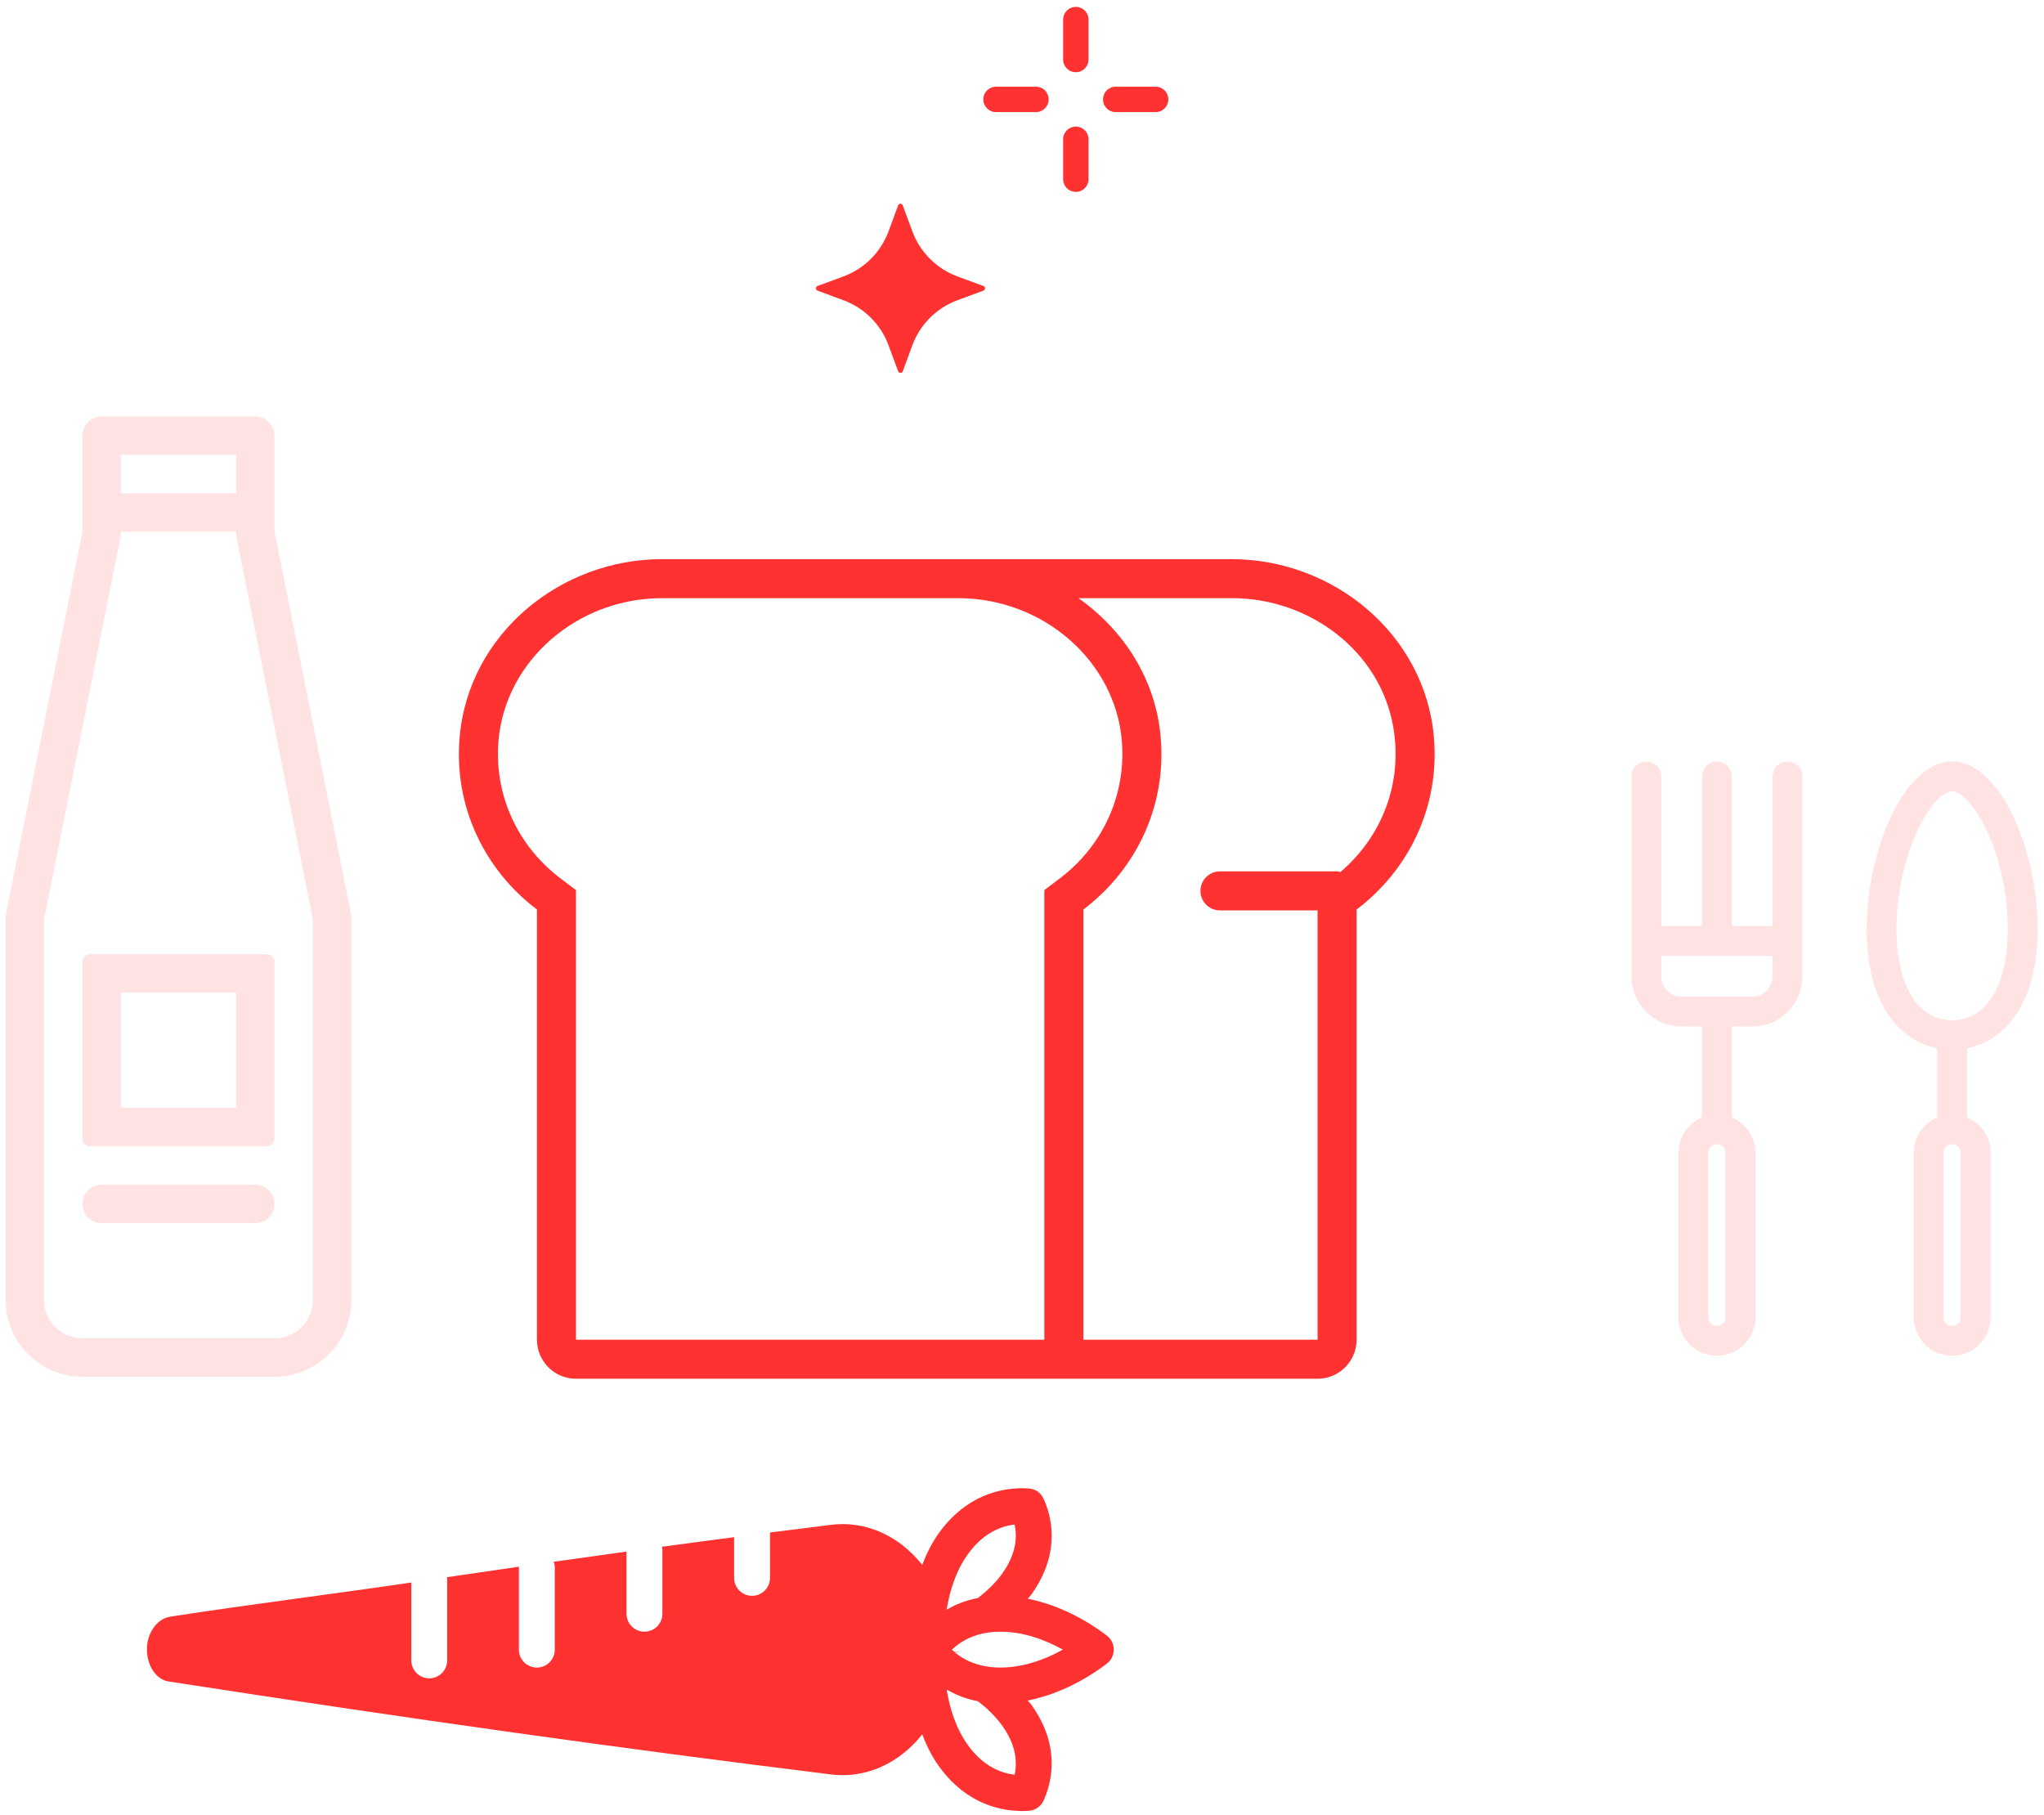 <?xml version="1.0" encoding="UTF-8"?>
<svg width="161px" height="143px" viewBox="0 0 161 143" version="1.1" xmlns="http://www.w3.org/2000/svg" xmlns:xlink="http://www.w3.org/1999/xlink">
    <!-- Generator: Sketch 50.2 (55047) - http://www.bohemiancoding.com/sketch -->
    <title>Group 326</title>
    <desc>Created with Sketch.</desc>
    <defs></defs>
    <g id="Page-1" stroke="none" stroke-width="1" fill="none" fill-rule="evenodd">
        <g id="Group-326" transform="translate(0, 1)">
            <path d="M21.624,93.83 C21.624,94.666 20.946,95.343 20.111,95.343 L8.009,95.343 C7.173,95.343 6.496,94.666 6.496,93.83 C6.496,92.995 7.173,92.317 8.009,92.317 L20.111,92.317 C20.946,92.317 21.624,92.995 21.624,93.83 Z M9.521,86.266 L18.598,86.266 L18.598,77.189 L9.521,77.189 L9.521,86.266 Z M6.496,74.768 L6.496,88.686 C6.496,89.021 6.767,89.292 7.101,89.292 L21.02,89.292 C21.353,89.292 21.624,89.021 21.624,88.686 L21.624,74.768 C21.624,74.434 21.353,74.164 21.02,74.164 L7.101,74.164 C6.767,74.164 6.496,74.434 6.496,74.768 Z M24.649,101.394 C24.649,103.062 23.292,104.42 21.624,104.42 L6.496,104.42 C4.827,104.42 3.47,103.062 3.47,101.394 L3.47,71.437 L9.463,41.475 C9.502,41.279 9.521,41.081 9.521,40.882 L18.599,40.882 C18.599,41.081 18.618,41.279 18.657,41.475 L24.649,71.437 L24.649,101.394 Z M9.521,37.855 L18.598,37.855 L18.598,34.83 L9.521,34.83 L9.521,37.855 Z M21.624,40.882 L21.624,33.317 C21.624,32.481 20.947,31.805 20.111,31.805 L8.009,31.805 C7.173,31.805 6.496,32.481 6.496,33.317 L6.496,40.882 L0.444,71.138 L0.444,101.394 C0.444,104.736 3.154,107.446 6.496,107.446 L21.624,107.446 C24.967,107.446 27.676,104.736 27.676,101.394 L27.676,71.138 L21.624,40.882 Z" id="Fill-304" fill="#FFE3E3"></path>
            <path d="M105.578,67.691 C105.49,67.675 105.41,67.638 105.317,67.638 L96.095,67.638 C95.246,67.638 94.557,68.327 94.557,69.175 C94.557,70.024 95.246,70.712 96.095,70.712 L103.78,70.712 L103.78,104.53 L85.335,104.53 L85.335,70.643 C89.38,67.587 91.908,62.628 91.424,57.058 C91.026,52.484 88.503,48.634 84.949,46.118 L97.059,46.118 C103.151,46.118 108.728,50.295 109.749,56.3 C110.492,60.672 108.875,64.88 105.578,67.691 M83.481,68.19 L82.26,69.113 L82.26,70.643 L82.26,104.53 L45.368,104.53 L45.368,70.643 L45.368,69.113 L44.147,68.19 C40.725,65.604 38.9,61.543 39.267,57.325 C39.813,51.041 45.473,46.118 52.151,46.118 L75.477,46.118 C82.156,46.118 87.815,51.041 88.361,57.325 C88.727,61.543 86.903,65.604 83.481,68.19 M112.944,57.058 C112.244,49.007 105.079,43.044 96.998,43.044 L52.151,43.044 C44.07,43.044 36.904,49.007 36.204,57.058 C35.721,62.628 38.249,67.587 42.294,70.643 L42.294,104.53 C42.294,106.228 43.671,107.604 45.368,107.604 L103.78,107.604 C105.478,107.604 106.854,106.228 106.854,104.53 L106.854,70.643 C110.9,67.587 113.428,62.628 112.944,57.058" id="Fill-306" fill="#FF3131"></path>
            <path d="M65.467,138.773 C48.975,136.74 32.601,134.442 13.272,131.449 C12.321,131.301 11.574,130.247 11.574,128.908 C11.574,127.63 12.375,126.505 13.398,126.347 C19.752,125.363 26.727,124.498 32.399,123.654 L32.399,129.789 C32.399,130.57 33.03,131.202 33.811,131.202 C34.591,131.201 35.224,130.57 35.224,129.789 L35.224,123.292 C35.224,123.272 35.213,123.255 35.212,123.235 C37.123,122.954 39.013,122.677 40.881,122.409 C40.88,122.421 40.874,122.431 40.874,122.444 L40.874,128.942 C40.874,129.722 41.506,130.355 42.286,130.355 C43.067,130.354 43.699,129.722 43.699,128.942 L43.699,122.444 C43.698,122.294 43.657,122.156 43.613,122.021 C45.535,121.748 47.449,121.48 49.349,121.218 L49.35,126.117 C49.35,126.897 49.982,127.529 50.762,127.529 C51.542,127.529 52.175,126.897 52.174,126.117 L52.174,121.031 C52.175,120.962 52.145,120.903 52.136,120.837 C54.03,120.581 55.927,120.33 57.824,120.082 L57.824,123.292 C57.824,124.072 58.457,124.704 59.238,124.704 C60.018,124.704 60.65,124.071 60.651,123.292 L60.65,119.717 C62.248,119.513 63.848,119.309 65.466,119.11 C67.627,118.844 69.77,119.537 71.5,121.062 C73.593,122.906 74.798,125.688 74.808,128.692 L74.809,128.908 L74.809,129.124 L75.551,129.132 L75.551,129.157 L74.809,129.157 C74.809,132.169 73.607,134.96 71.511,136.812 C69.779,138.344 67.633,139.041 65.467,138.773" id="Fill-308" fill="#FF3131"></path>
            <path d="M78.801,130.354 C76.888,130.354 75.682,129.622 74.977,128.945 C75.683,128.268 76.892,127.529 78.801,127.529 C80.668,127.529 82.396,128.206 83.722,128.941 C82.396,129.677 80.667,130.353 78.801,130.354 M79.916,138.796 C78.858,138.67 77.456,138.144 76.258,136.488 C75.263,135.115 74.795,133.504 74.568,132.09 C75.254,132.485 76.054,132.823 77.031,133.007 C77.726,133.543 78.384,134.162 78.92,134.901 C79.646,135.903 80.014,136.914 80.013,137.906 C80.013,138.233 79.975,138.532 79.916,138.796 M76.257,121.395 C77.457,119.739 78.858,119.213 79.916,119.086 C79.975,119.351 80.014,119.651 80.014,119.977 C80.013,120.969 79.646,121.98 78.92,122.982 C78.385,123.721 77.727,124.338 77.032,124.875 C76.054,125.059 75.254,125.398 74.567,125.792 C74.795,124.377 75.263,122.768 76.257,121.395 M87.171,127.826 C85.853,126.828 83.629,125.458 80.951,124.933 C81.032,124.83 81.131,124.747 81.208,124.639 C82.453,122.921 82.838,121.312 82.838,119.977 C82.838,118.678 82.473,117.639 82.178,117.012 C81.975,116.581 81.549,116.289 81.073,116.25 C79.647,116.138 76.439,116.328 73.969,119.738 C73.273,120.7 72.821,121.729 72.467,122.759 C72.76,124.497 72.958,126.264 73.038,128.057 C73.15,130.54 72.968,132.975 72.546,135.347 C72.889,136.302 73.323,137.252 73.969,138.145 C76.44,141.555 79.647,141.745 81.073,141.632 C81.549,141.595 81.975,141.301 82.178,140.87 C82.473,140.244 82.838,139.205 82.838,137.906 C82.838,136.572 82.452,134.962 81.208,133.245 C81.13,133.137 81.032,133.053 80.95,132.95 C83.629,132.424 85.853,131.055 87.171,130.057 C87.541,129.777 87.727,129.359 87.727,128.941 C87.727,128.523 87.541,128.106 87.171,127.826" id="Fill-310" fill="#FF3131"></path>
            <path d="M153.765,79.611 C150.909,79.611 149.134,76.771 149.134,72.2 C149.134,66.171 151.979,61.084 153.765,61.084 C155.552,61.084 158.397,66.171 158.397,72.2 C158.397,76.771 156.622,79.611 153.765,79.611 Z M154.692,102.769 C154.692,103.28 154.276,103.695 153.765,103.695 C153.255,103.695 152.839,103.28 152.839,102.769 L152.839,89.8 C152.839,89.29 153.255,88.874 153.765,88.874 C154.276,88.874 154.692,89.29 154.692,89.8 L154.692,102.769 Z M160.249,72.2 C160.249,66.06 157.347,59.231 153.765,59.231 C150.184,59.231 147.281,66.06 147.281,72.2 C147.281,77.795 149.7,80.856 152.839,81.36 L152.839,87.191 C151.763,87.574 150.987,88.592 150.987,89.8 L150.987,102.769 C150.987,104.304 152.231,105.548 153.765,105.548 C155.3,105.548 156.544,104.304 156.544,102.769 L156.544,89.8 C156.544,88.592 155.768,87.574 154.692,87.191 L154.692,81.36 C157.83,80.856 160.249,77.795 160.249,72.2 Z M139.87,75.905 C139.87,76.926 139.039,77.757 138.018,77.757 L132.459,77.757 C131.438,77.757 130.607,76.926 130.607,75.905 L130.607,74.052 L139.87,74.052 L139.87,75.905 Z M136.165,102.769 C136.165,103.28 135.748,103.695 135.239,103.695 C134.729,103.695 134.312,103.28 134.312,102.769 L134.312,89.8 C134.312,89.29 134.729,88.874 135.239,88.874 C135.748,88.874 136.165,89.29 136.165,89.8 L136.165,102.769 Z M140.796,59.231 C140.285,59.231 139.87,59.646 139.87,60.158 L139.87,72.2 L136.165,72.2 L136.165,60.158 C136.165,59.646 135.75,59.231 135.239,59.231 C134.727,59.231 134.312,59.646 134.312,60.158 L134.312,72.2 L130.607,72.2 L130.607,60.158 C130.607,59.646 130.193,59.231 129.681,59.231 C129.168,59.231 128.754,59.646 128.754,60.158 L128.754,75.905 C128.754,77.952 130.413,79.611 132.459,79.611 L134.312,79.611 L134.312,87.191 C133.236,87.574 132.459,88.592 132.459,89.8 L132.459,102.769 C132.459,104.304 133.704,105.548 135.239,105.548 C136.773,105.548 138.018,104.304 138.018,102.769 L138.018,89.8 C138.018,88.592 137.242,87.574 136.165,87.191 L136.165,79.611 L138.018,79.611 C140.064,79.611 141.723,77.952 141.723,75.905 L141.723,60.158 C141.723,59.646 141.309,59.231 140.796,59.231 Z" id="Fill-312" fill="#FFE3E3"></path>
            <path d="M153.765,79.611 C150.909,79.611 149.134,76.771 149.134,72.2 C149.134,66.171 151.979,61.084 153.765,61.084 C155.552,61.084 158.397,66.171 158.397,72.2 C158.397,76.771 156.622,79.611 153.765,79.611 Z M154.692,102.769 C154.692,103.28 154.276,103.695 153.765,103.695 C153.255,103.695 152.839,103.28 152.839,102.769 L152.839,89.8 C152.839,89.29 153.255,88.874 153.765,88.874 C154.276,88.874 154.692,89.29 154.692,89.8 L154.692,102.769 Z M160.249,72.2 C160.249,66.06 157.347,59.231 153.765,59.231 C150.184,59.231 147.281,66.06 147.281,72.2 C147.281,77.795 149.7,80.856 152.839,81.36 L152.839,87.191 C151.763,87.574 150.987,88.592 150.987,89.8 L150.987,102.769 C150.987,104.304 152.231,105.548 153.765,105.548 C155.3,105.548 156.544,104.304 156.544,102.769 L156.544,89.8 C156.544,88.592 155.768,87.574 154.692,87.191 L154.692,81.36 C157.83,80.856 160.249,77.795 160.249,72.2 Z M139.87,75.905 C139.87,76.926 139.039,77.757 138.018,77.757 L132.459,77.757 C131.438,77.757 130.607,76.926 130.607,75.905 L130.607,74.052 L139.87,74.052 L139.87,75.905 Z M136.165,102.769 C136.165,103.28 135.748,103.695 135.239,103.695 C134.729,103.695 134.312,103.28 134.312,102.769 L134.312,89.8 C134.312,89.29 134.729,88.874 135.239,88.874 C135.748,88.874 136.165,89.29 136.165,89.8 L136.165,102.769 Z M140.796,59.231 C140.285,59.231 139.87,59.646 139.87,60.158 L139.87,72.2 L136.165,72.2 L136.165,60.158 C136.165,59.646 135.75,59.231 135.239,59.231 C134.727,59.231 134.312,59.646 134.312,60.158 L134.312,72.2 L130.607,72.2 L130.607,60.158 C130.607,59.646 130.193,59.231 129.681,59.231 C129.168,59.231 128.754,59.646 128.754,60.158 L128.754,75.905 C128.754,77.952 130.413,79.611 132.459,79.611 L134.312,79.611 L134.312,87.191 C133.236,87.574 132.459,88.592 132.459,89.8 L132.459,102.769 C132.459,104.304 133.704,105.548 135.239,105.548 C136.773,105.548 138.018,104.304 138.018,102.769 L138.018,89.8 C138.018,88.592 137.242,87.574 136.165,87.191 L136.165,79.611 L138.018,79.611 C140.064,79.611 141.723,77.952 141.723,75.905 L141.723,60.158 C141.723,59.646 141.309,59.231 140.796,59.231 Z" id="Stroke-314" stroke="#FFE3E3" stroke-width="0.5"></path>
            <path d="M84.74,0.543 L84.74,3.687" id="Stroke-316" stroke="#FF3131" stroke-width="2" stroke-linecap="round"></path>
            <path d="M84.74,9.972 L84.74,13.115" id="Stroke-318" stroke="#FF3131" stroke-width="2" stroke-linecap="round"></path>
            <path d="M78.454,6.829 L81.598,6.829" id="Stroke-320" stroke="#FF3131" stroke-width="2" stroke-linecap="round"></path>
            <path d="M87.883,6.829 L91.026,6.829" id="Stroke-322" stroke="#FF3131" stroke-width="2" stroke-linecap="round"></path>
            <path d="M77.459,21.528 L75.421,20.776 C73.771,20.168 72.47,18.866 71.86,17.216 L71.108,15.177 C71.081,15.1 71.007,15.049 70.926,15.049 C70.844,15.049 70.772,15.1 70.743,15.177 L69.99,17.216 C69.383,18.866 68.081,20.168 66.431,20.776 L64.392,21.528 C64.315,21.556 64.265,21.63 64.265,21.711 C64.265,21.793 64.315,21.866 64.392,21.893 L66.431,22.646 C68.081,23.255 69.383,24.555 69.99,26.206 L70.743,28.245 C70.772,28.322 70.844,28.373 70.926,28.373 C71.007,28.373 71.081,28.322 71.108,28.245 L71.86,26.206 C72.47,24.555 73.771,23.255 75.421,22.646 L77.459,21.893 C77.536,21.866 77.588,21.793 77.588,21.711 C77.588,21.63 77.536,21.556 77.459,21.528" id="Fill-324" fill="#FF3131"></path>
        </g>
    </g>
</svg>